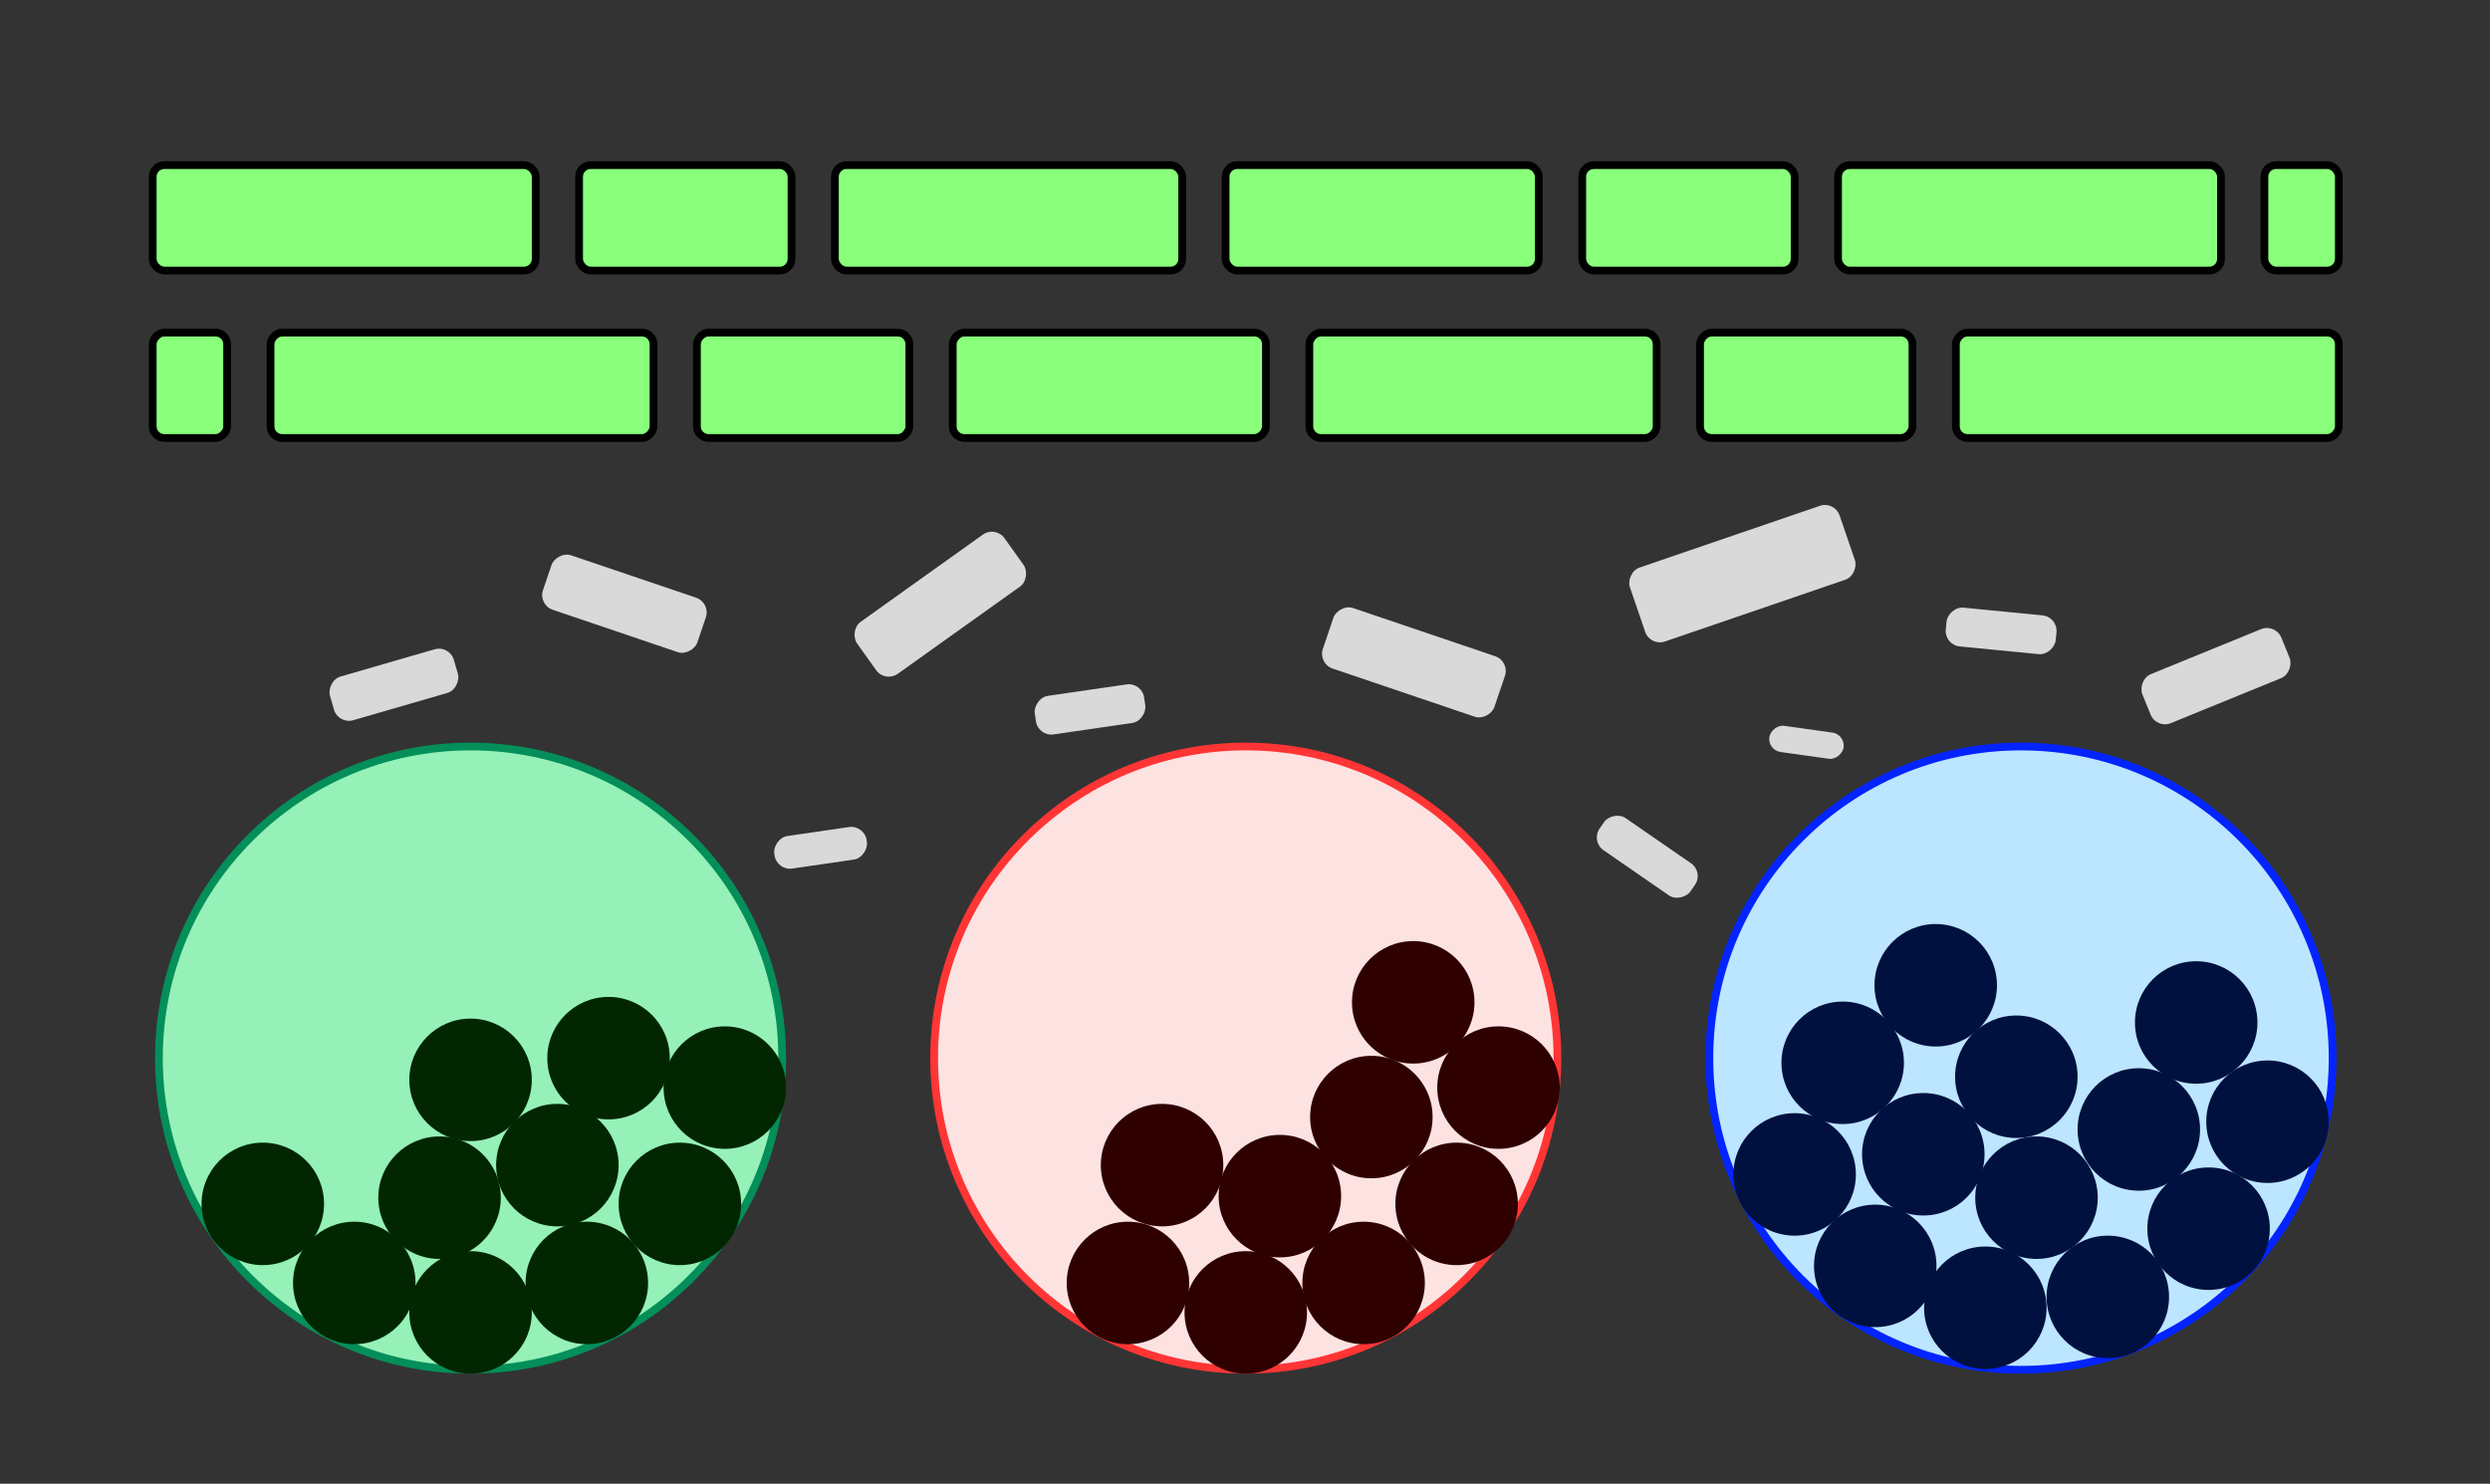 <svg width="1606" height="957" viewBox="0 0 1606 957" fill="none" xmlns="http://www.w3.org/2000/svg">
<rect x="0" y="0" width="1606" height="957" fill="#333333" stroke="none"/>
<circle cx="303.5" cy="682.5" r="201" fill="#9DFFC1" fill-opacity="0.93" stroke="#048F5A" stroke-width="5"/>
<circle cx="303.5" cy="846.5" r="39.5" fill="#022700"/>
<circle cx="378.5" cy="827.5" r="39.5" fill="#022700"/>
<circle cx="228.5" cy="827.5" r="39.5" fill="#022700"/>
<circle cx="283.5" cy="772.5" r="39.5" fill="#022700"/>
<circle cx="438.5" cy="776.5" r="39.5" fill="#022700"/>
<circle cx="359.5" cy="751.5" r="39.5" fill="#022700"/>
<circle cx="467.5" cy="701.5" r="39.5" fill="#022700"/>
<circle cx="392.5" cy="682.5" r="39.5" fill="#022700"/>
<circle cx="169.5" cy="776.5" r="39.5" fill="#022700"/>
<circle cx="303.5" cy="696.5" r="39.5" fill="#022700"/>
<circle cx="803.5" cy="682.5" r="201" fill="#FDE2E2" stroke="#FF3535" stroke-width="5"/>
<circle cx="803.5" cy="846.5" r="39.5" fill="#2F0000"/>
<circle cx="879.5" cy="827.5" r="39.5" fill="#2F0000"/>
<circle cx="966.5" cy="701.5" r="39.5" fill="#2F0000"/>
<circle cx="911.5" cy="646.5" r="39.5" fill="#2F0000"/>
<circle cx="727.5" cy="827.5" r="39.5" fill="#2F0000"/>
<circle cx="939.5" cy="776.5" r="39.5" fill="#2F0000"/>
<circle cx="825.5" cy="771.5" r="39.5" fill="#2F0000"/>
<circle cx="749.5" cy="751.5" r="39.5" fill="#2F0000"/>
<circle cx="884.5" cy="720.5" r="39.5" fill="#2F0000"/>
<circle cx="1303.5" cy="682.5" r="201" fill="#BCE5FF" stroke="#0324FF" stroke-width="5"/>
<circle cx="1280.5" cy="843.5" r="39.5" fill="#001140"/>
<circle cx="1359.5" cy="836.5" r="39.5" fill="#001140"/>
<circle cx="1424.5" cy="792.5" r="39.5" fill="#001140"/>
<circle cx="1313.5" cy="772.5" r="39.5" fill="#001140"/>
<circle cx="1240.5" cy="744.5" r="39.5" fill="#001140"/>
<circle cx="1379.5" cy="728.5" r="39.5" fill="#001140"/>
<circle cx="1157.5" cy="757.5" r="39.5" fill="#001140"/>
<circle cx="1188.5" cy="685.5" r="39.5" fill="#001140"/>
<circle cx="1300.5" cy="694.5" r="39.5" fill="#001140"/>
<circle cx="1462.5" cy="723.5" r="39.5" fill="#001140"/>
<circle cx="1416.5" cy="659.5" r="39.5" fill="#001140"/>
<circle cx="1248.5" cy="635.5" r="39.5" fill="#001140"/>
<circle cx="1209.5" cy="816.5" r="39.5" fill="#001140"/>
<rect x="98.5" y="106.5" width="247" height="68" rx="7.5" fill="#89FF7C" stroke="black" stroke-width="5"/>
<rect x="1185.5" y="106.5" width="247" height="68" rx="7.5" fill="#89FF7C" stroke="black" stroke-width="5"/>
<rect x="373.5" y="106.5" width="137" height="68" rx="7.5" fill="#89FF7C" stroke="black" stroke-width="5"/>
<rect x="1460.5" y="106.5" width="48" height="68" rx="7.5" fill="#89FF7C" stroke="black" stroke-width="5"/>
<rect x="538.5" y="106.5" width="224" height="68" rx="7.5" fill="#89FF7C" stroke="black" stroke-width="5"/>
<rect x="790.5" y="106.5" width="202" height="68" rx="7.5" fill="#89FF7C" stroke="black" stroke-width="5"/>
<rect x="1020.5" y="106.5" width="137" height="68" rx="7.5" fill="#89FF7C" stroke="black" stroke-width="5"/>
<rect width="116.828" height="41.2" rx="10" transform="matrix(-0.947 -0.321 -0.321 0.947 973.87 426.475)" fill="#D9D9D9"/>
<rect width="142.97" height="50.419" rx="10" transform="matrix(-0.946 0.324 0.324 0.946 1183.27 323)" fill="#D9D9D9"/>
<rect width="116.828" height="41.2" rx="10" transform="matrix(-0.814 0.581 0.581 0.814 642.074 339)" fill="#D9D9D9"/>
<rect width="96.798" height="34.136" rx="10" transform="matrix(-0.926 0.378 0.378 0.926 1467.63 402)" fill="#D9D9D9"/>
<rect x="-2.5" y="2.5" width="247" height="68" rx="7.5" transform="matrix(-1 0 0 1 1506 212)" fill="#89FF7C" stroke="black" stroke-width="5"/>
<rect x="-2.5" y="2.5" width="247" height="68" rx="7.5" transform="matrix(-1 0 0 1 419 212)" fill="#89FF7C" stroke="black" stroke-width="5"/>
<rect x="-2.5" y="2.5" width="137" height="68" rx="7.5" transform="matrix(-1 0 0 1 1231 212)" fill="#89FF7C" stroke="black" stroke-width="5"/>
<rect x="-2.5" y="2.5" width="48" height="68" rx="7.5" transform="matrix(-1 0 0 1 144 212)" fill="#89FF7C" stroke="black" stroke-width="5"/>
<rect x="-2.5" y="2.5" width="224" height="68" rx="7.5" transform="matrix(-1 0 0 1 1066 212)" fill="#89FF7C" stroke="black" stroke-width="5"/>
<rect x="-2.5" y="2.5" width="202" height="68" rx="7.5" transform="matrix(-1 0 0 1 814 212)" fill="#89FF7C" stroke="black" stroke-width="5"/>
<rect x="-2.5" y="2.5" width="137" height="68" rx="7.5" transform="matrix(-1 0 0 1 584 212)" fill="#89FF7C" stroke="black" stroke-width="5"/>
<rect width="71.251" height="25.127" rx="10" transform="matrix(-0.99 0.144 0.144 0.99 736.508 440)" fill="#D9D9D9"/>
<rect width="60.139" height="21.208" rx="10" transform="matrix(-0.99 0.144 0.144 0.99 557.512 532)" fill="#D9D9D9"/>
<rect width="71.251" height="25.127" rx="10" transform="matrix(-0.823 -0.568 -0.568 0.823 1098.91 562.492)" fill="#D9D9D9"/>
<rect width="71.251" height="25.127" rx="10" transform="matrix(-0.995 -0.097 -0.097 0.995 1327.35 397.883)" fill="#D9D9D9"/>
<rect width="105.127" height="37.074" rx="10" transform="matrix(-0.947 -0.321 -0.321 0.947 458.464 388.722)" fill="#D9D9D9"/>
<rect width="83.24" height="29.355" rx="10" transform="matrix(-0.96 0.278 0.278 0.96 289.95 416)" fill="#D9D9D9"/>
<rect width="48.371" height="17.058" rx="8.529" transform="matrix(-0.99 -0.139 -0.139 0.99 1190.27 473.7)" fill="#D9D9D9"/>
</svg>
